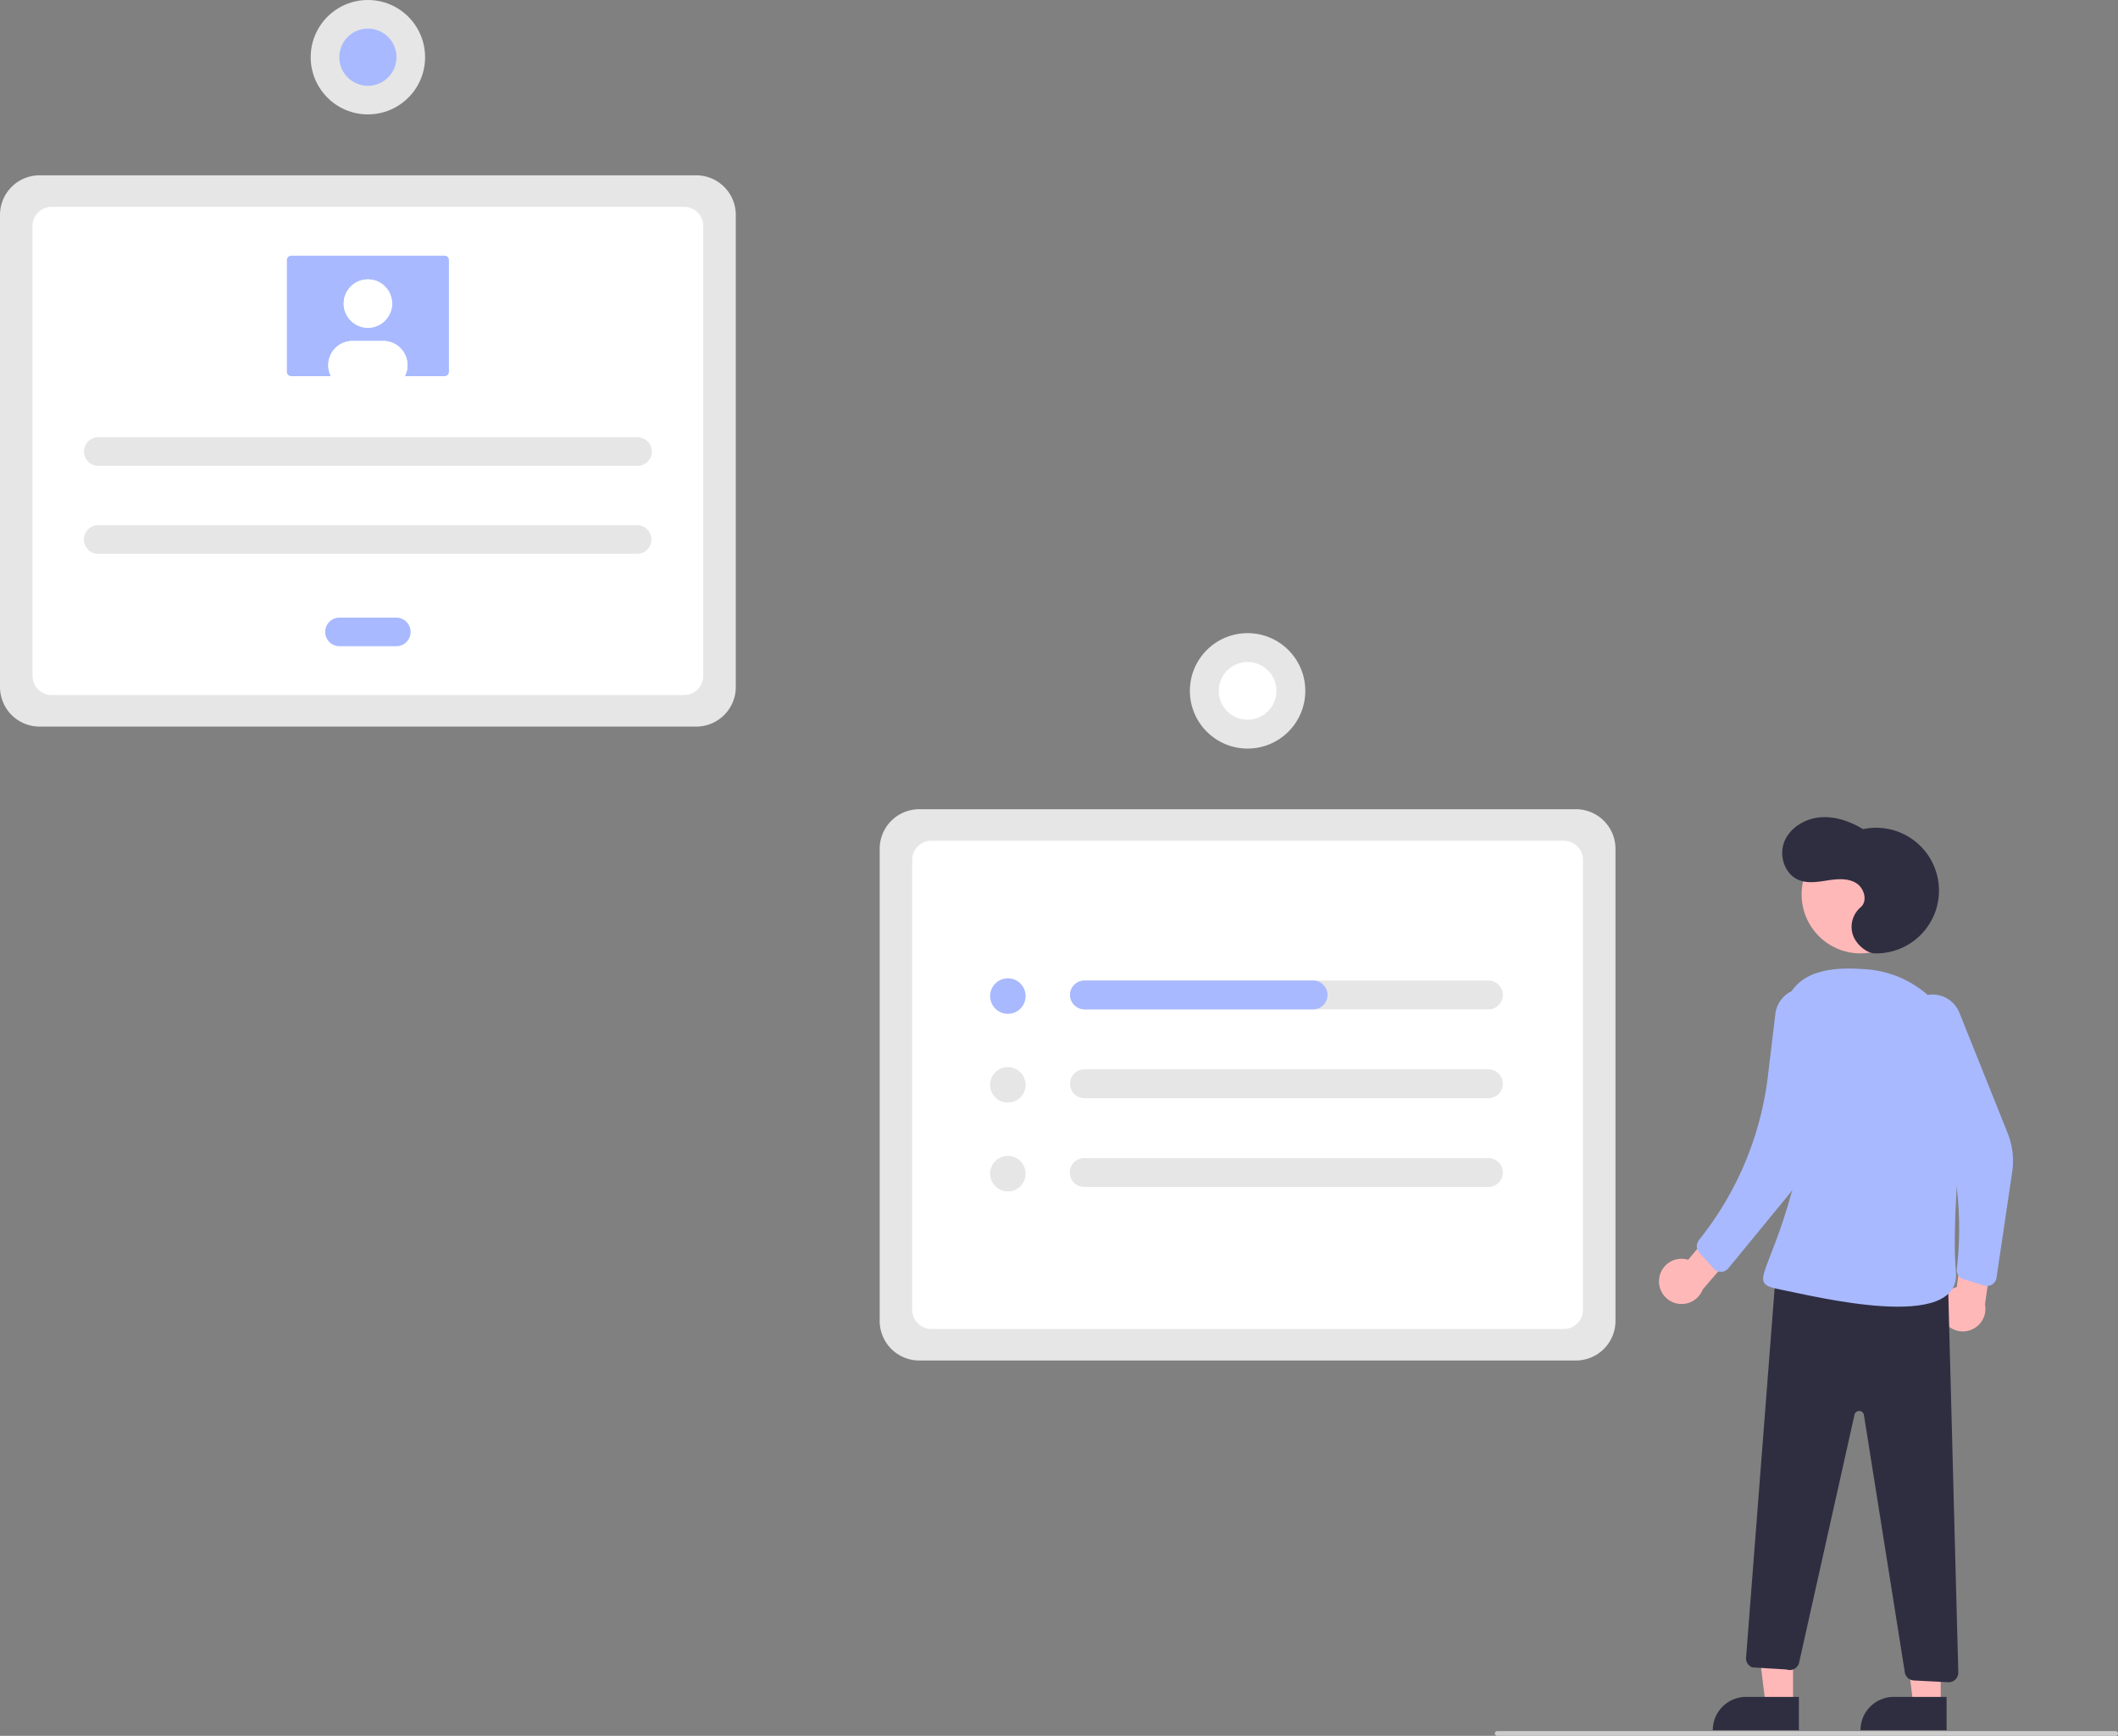 <svg xmlns="http://www.w3.org/2000/svg" width="883.708" height="724.225" data-name="Layer 1"><rect width="100%" height="100%" fill="#808080" stroke="none"/><path fill="#e6e6e6" d="M657.542 567.62H383.54a16.519 16.519 0 0 1-16.5-16.5v-197a16.519 16.519 0 0 1 16.5-16.5h274a16.519 16.519 0 0 1 16.5 16.5v197a16.52 16.52 0 0 1-16.5 16.5Z"/><path fill="#fff" d="M388.606 554.467h263.87a8 8 0 0 0 8-8V358.773a8 8 0 0 0-8-8h-263.87a8 8 0 0 0-8 8v187.694a8 8 0 0 0 8 8Z"/><path fill="#e6e6e6" d="M290.5 303.145h-274a16.519 16.519 0 0 1-16.5-16.5v-197a16.519 16.519 0 0 1 16.5-16.5h274a16.519 16.519 0 0 1 16.5 16.5v197a16.519 16.519 0 0 1-16.5 16.5Z"/><path fill="#fff" d="M21.565 289.992h263.87a8 8 0 0 0 8-8V94.298a8 8 0 0 0-8-8H21.565a8 8 0 0 0-8 8v187.694a8 8 0 0 0 8 8Z"/><path fill="#e6e6e6" d="M621.023 409.093h-168.55a6.02 6.02 0 1 0 0 12.04h168.55a6.02 6.02 0 0 0 0-12.04Zm-168.55 37.044a6.02 6.02 0 1 0 0 12.04h168.55a6.02 6.02 0 0 0 0-12.04Zm0 37.045a6.02 6.02 0 1 0 0 12.039h168.55a6.02 6.02 0 0 0 0-12.04Z"/><circle cx="420.522" cy="415.576" r="7.409" fill="#a8b9ff"/><circle cx="420.522" cy="452.62" r="7.409" fill="#e6e6e6"/><circle cx="420.522" cy="489.664" r="7.409" fill="#e6e6e6"/><path fill="#a8b9ff" d="M553.88 415.113a6.02 6.02 0 0 1-6.019 6.02H452.69a6.167 6.167 0 0 1-6.184-5.22 6.03 6.03 0 0 1 5.968-6.82h95.388a6.02 6.02 0 0 1 6.02 6.02Z"/><circle cx="520.541" cy="288.237" r="24.079" fill="#e6e6e6"/><circle cx="678.437" cy="376.124" r="12.039" fill="#fff" transform="rotate(-80.783 547.84 424.973)"/><path fill="#e6e6e6" d="M41.07 182.425a5.966 5.966 0 1 0 0 11.931h224.86a5.966 5.966 0 1 0 0-11.931Zm0 36.712a5.966 5.966 0 1 0 0 11.93h224.86a5.966 5.966 0 0 0 0-11.93Z"/><path fill="#a8b9ff" d="M141.569 257.684a5.966 5.966 0 0 0 0 11.931h23.862a5.966 5.966 0 0 0 0-11.931Zm-20.045-151.009a1.837 1.837 0 0 0-1.835 1.835v46.596a1.837 1.837 0 0 0 1.835 1.836h63.952a1.837 1.837 0 0 0 1.835-1.836V108.51a1.837 1.837 0 0 0-1.835-1.835Z"/><circle cx="153.5" cy="126.655" r="10.096" fill="#fff"/><path fill="#fff" d="M170.02 152.353a10.018 10.018 0 0 1-1.101 4.59H138.08a10.094 10.094 0 0 1 8.994-14.686h12.85a10.09 10.09 0 0 1 10.095 10.085Z"/><circle cx="153.5" cy="126.655" r="10.096" fill="#fff"/><path fill="#fff" d="M170.02 152.353a10.018 10.018 0 0 1-1.101 4.59H138.08a10.094 10.094 0 0 1 8.994-14.686h12.85a10.09 10.09 0 0 1 10.095 10.085Z"/><circle cx="153.5" cy="23.863" r="23.863" fill="#e6e6e6"/><circle cx="153.5" cy="23.863" r="11.931" fill="#a8b9ff"/><path fill="#ffb8b8" d="m748.119 711.24-11.432-.001-5.437-44.096 16.873.002-.004 44.095z"/><path fill="#2f2e41" d="M728.52 707.973h22.049v13.882h-35.93a13.882 13.882 0 0 1 13.882-13.882Z"/><path fill="#ffb8b8" d="m809.741 711.24-11.433-.001-5.436-44.096 16.873.002-.004 44.095z"/><path fill="#2f2e41" d="M790.142 707.973h22.048v13.882h-35.93a13.882 13.882 0 0 1 13.882-13.882Z"/><circle cx="776.26" cy="373.204" r="24.561" fill="#ffb8b8"/><path fill="#ffb8b8" d="M692.277 533.382a9.377 9.377 0 0 1 12.092-7.779l13.727-16.454 12.033 5.902-19.71 22.965a9.428 9.428 0 0 1-18.142-4.634Zm118.133 16.642a9.377 9.377 0 0 1 6.032-13.052l2.756-21.25 13.322-1.475-4.313 29.954a9.428 9.428 0 0 1-17.796 5.823Z"/><path fill="#a8b9ff" d="M796.786 419.595a12.084 12.084 0 0 1 20.75 2.93l20.131 50.24a31.212 31.212 0 0 1 1.9 16.194l-6.556 44.159a4 4 0 0 1-5.131 3.236l-8.64-2.653a4 4 0 0 1-2.798-4.29 145.305 145.305 0 0 0-11.664-76.231l-9.49-21.228a12.084 12.084 0 0 1 1.498-12.357Z"/><path fill="#2f2e41" d="M782.24 397.764a26.205 26.205 0 1 0-4.91-51.825c-5.402-3.28-11.681-5.486-17.975-4.925s-12.518 4.298-14.872 10.162.175 13.594 6.027 15.977c3.752 1.528 7.989.787 11.993.171s8.371-1.018 11.856 1.048 5.051 7.605 1.93 10.188a10.738 10.738 0 0 0-3.084 11.82c1.568 4.057 5.85 7.315 9.035 7.384Zm30.473 134.647 4.356 165.34a4 4 0 0 1-4.202 4.1l-14.352-.732a4 4 0 0 1-3.747-3.367l-17.07-107.39a2 2 0 0 0-3.928-.121l-23.107 103.396a4 4 0 0 1-5.244 2.897l-14.244-.87a4 4 0 0 1-2.65-4.053l12.434-160.765Z"/><path fill="#a8b9ff" d="M819.705 453.88c2.403-25.055-16.02-47.717-41.127-49.5-10.817-.768-27.612-1.043-33.148 13.136-16.678 42.714 12.518 41.676 2.459 78.683s-18.943 39.128-5.141 41.8 75.866 18.447 73.318-7.6c-1.567-16.01 1.242-51.526 3.639-76.519Z"/><path fill="#a8b9ff" d="M748.383 413.172a12.084 12.084 0 0 1 16.294 13.178l-7.839 48.99a47.876 47.876 0 0 1-10.265 22.808l-25.46 31.024a4 4 0 0 1-6.064.139L709 522.595a4 4 0 0 1-.196-5.118l1.781-2.312a134.703 134.703 0 0 0 27.045-66.179l3.116-25.984a12.084 12.084 0 0 1 7.636-9.83Z"/><path fill="#ccc" d="M882.708 724.225h-258a1 1 0 0 1 0-2h258a1 1 0 0 1 0 2Z"/></svg>